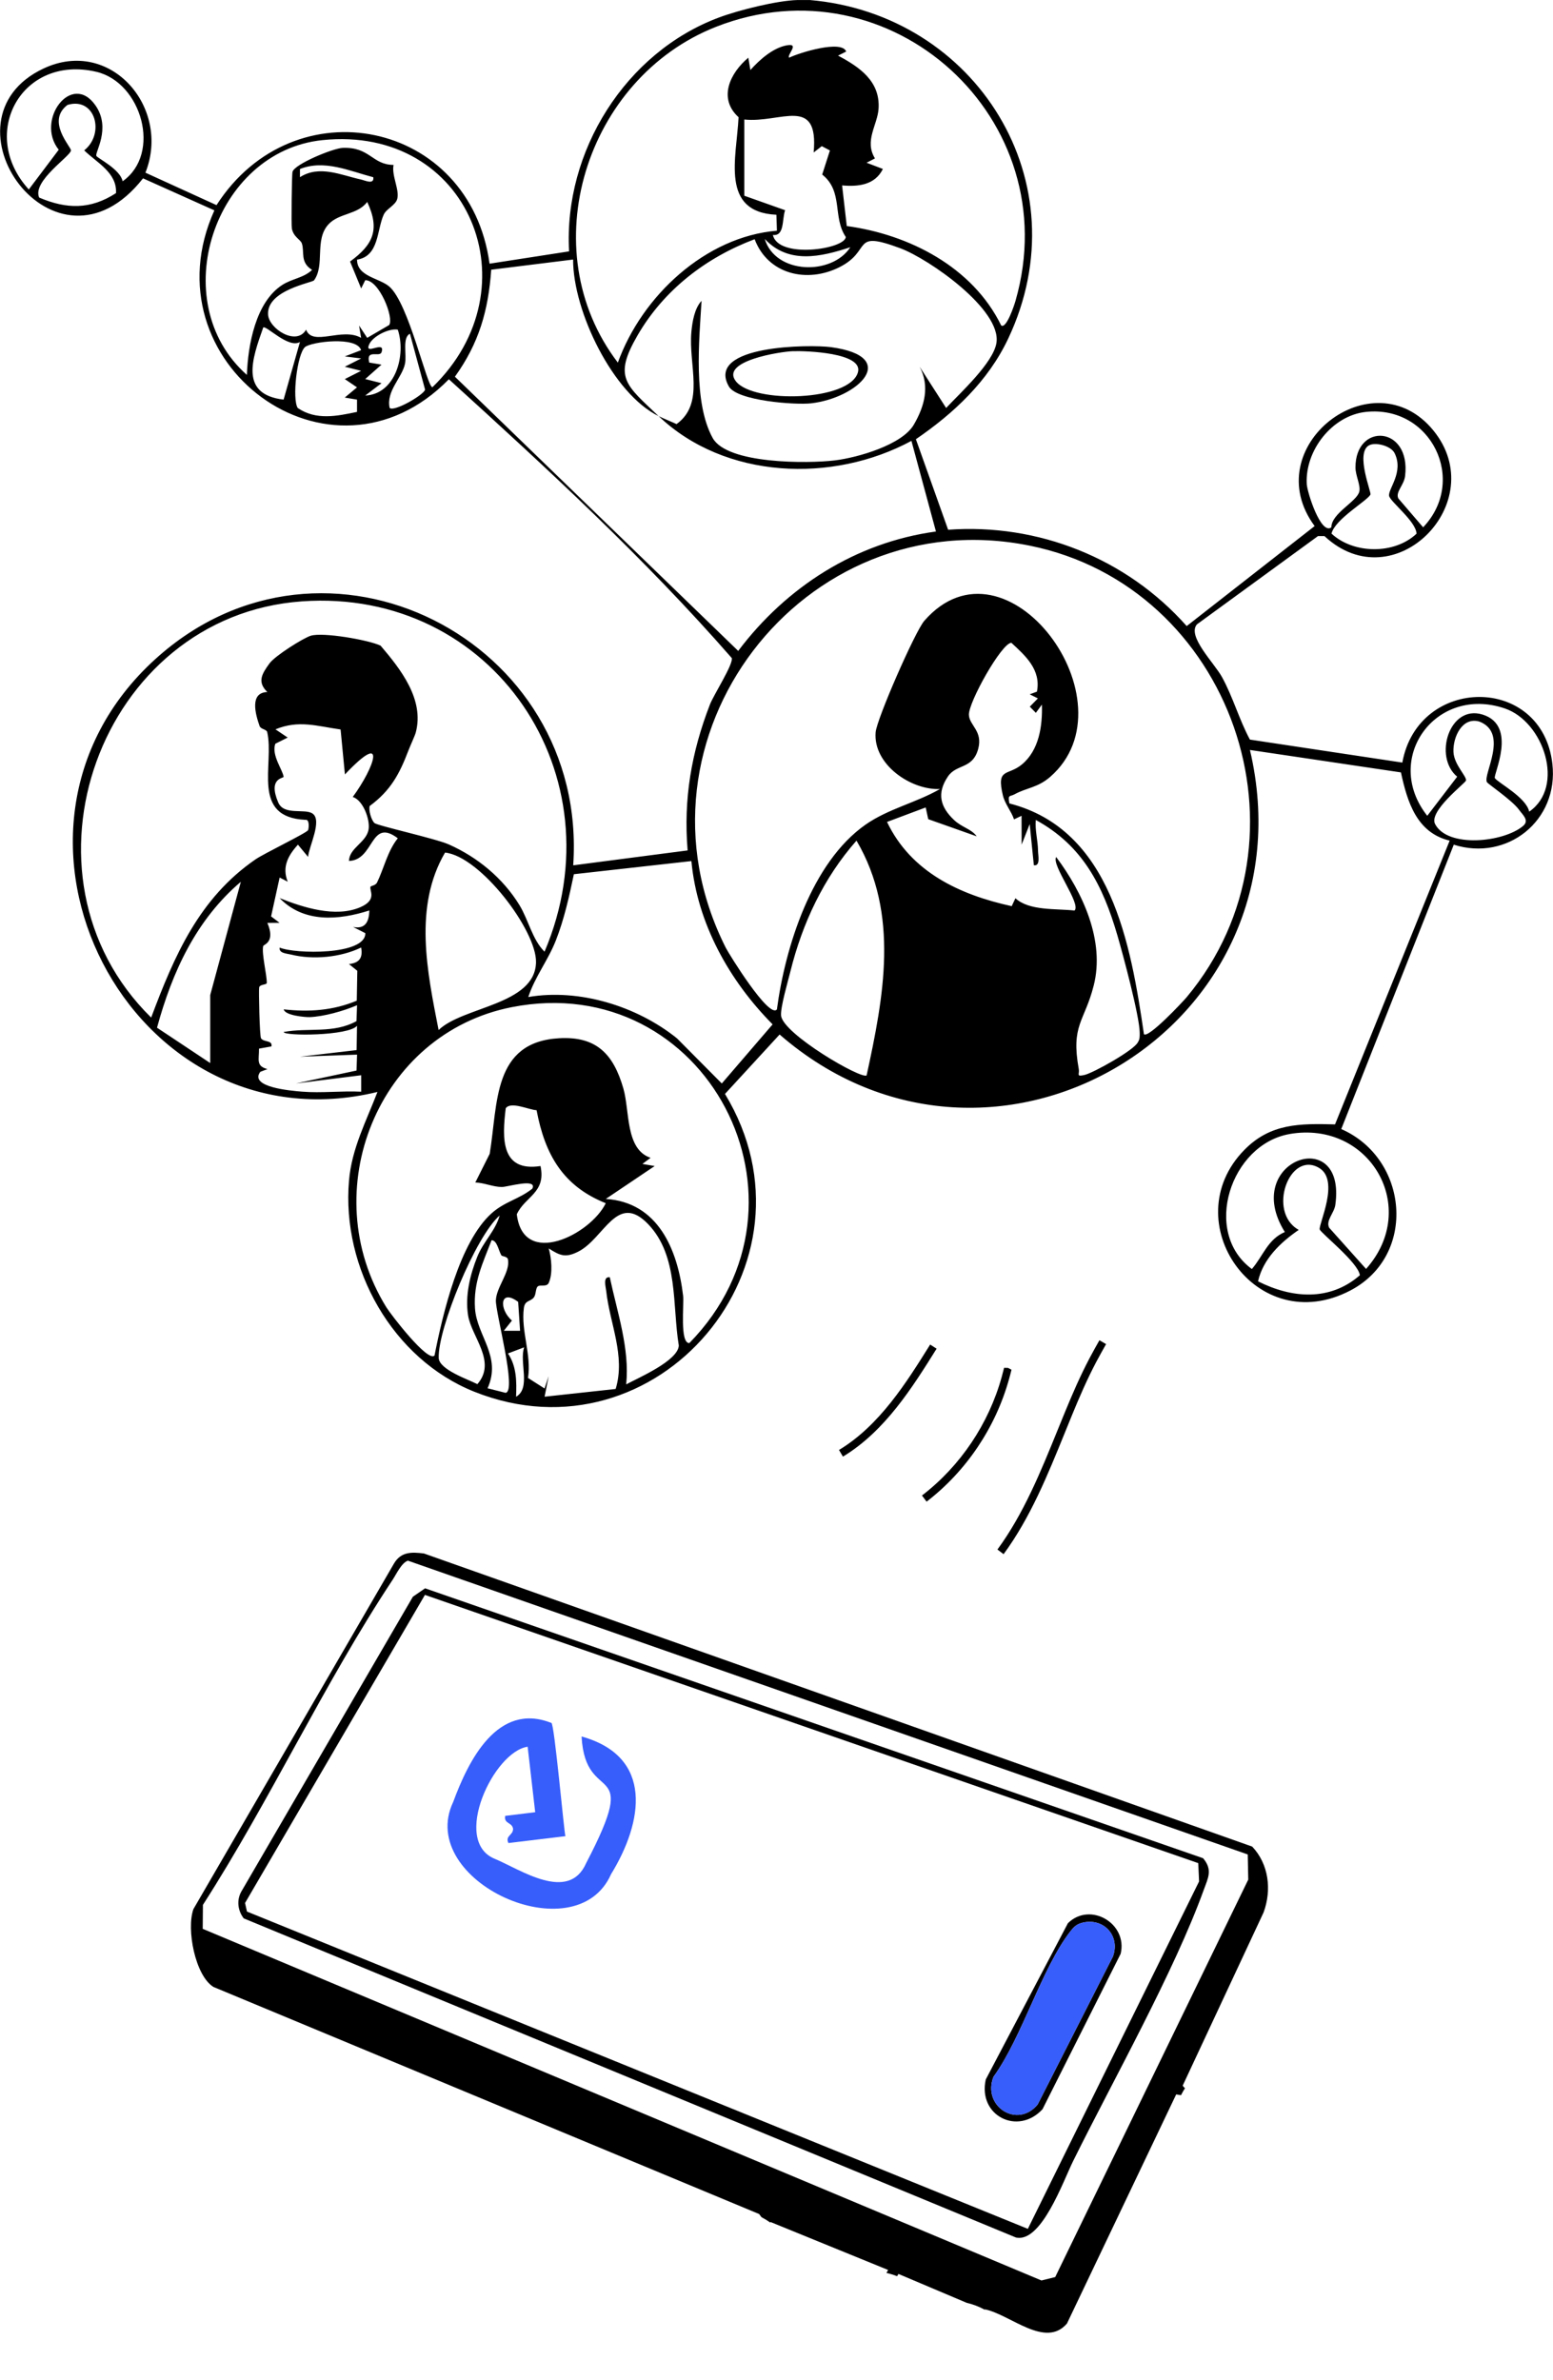 <svg xmlns="http://www.w3.org/2000/svg" width="122" height="187" viewBox="0 0 122 187" fill="none"><g clip-path="url(#clip0_2178_86114)"><path d="M63.597 0C76.677 1.117 85.007 14.328 79.198 26.614C77.621 29.952 74.933 32.471 71.95 34.51L74.483 41.624C81.532 41.108 88.491 43.851 93.224 49.192L103.275 41.335C98.693 35.13 107.861 28.004 112.604 33.825C117.186 39.449 109.53 47.248 104.046 42.121H103.538L94.03 49.056C93.23 49.981 95.385 52.085 95.999 53.202C96.872 54.796 97.334 56.517 98.189 58.111L110.163 59.917C111.409 53.066 121.149 52.988 121.951 60.017C122.462 64.491 118.381 67.699 114.206 66.368L105.366 88.713C110.638 91.015 111.354 98.628 106.091 101.391C98.693 105.275 92.264 95.969 97.742 90.362C99.8 88.255 102.109 88.274 104.877 88.346L113.882 66.05C111.3 65.433 110.561 63.034 110.054 60.689L98.192 58.926C103.304 80.716 77.996 95.849 61.244 81.284L56.953 85.953C65.026 99.268 51.629 115.09 37.256 109.349C30.843 106.788 26.823 99.654 27.417 92.761C27.635 90.222 28.769 88.105 29.652 85.797C10.282 90.498 -2.73 65.358 12.193 51.796C25.497 39.705 46.238 50.267 45.03 67.991L54.018 66.819C53.684 62.771 54.317 59.118 55.765 55.368C56.07 54.576 57.612 52.199 57.486 51.705C50.634 43.855 42.962 36.79 35.262 29.799C25.969 39.309 11.447 28.478 16.842 16.529L11.236 14.013C4.348 22.806 -5.174 9.412 3.426 5.38C8.686 2.912 13.451 8.468 11.425 13.568L17.009 16.117C23.104 6.623 36.928 9.432 38.457 20.718L44.706 19.75C44.266 11.883 49.153 4.11 56.475 1.377C58.048 0.789 61.041 0.045 62.644 0.003H63.604L63.597 0ZM78.655 25.575C79.063 25.854 79.686 23.958 79.775 23.64C83.886 9.338 69.943 -3.296 56.234 2.114C46.042 6.133 41.742 19.585 48.537 28.491C50.428 23.25 55.431 18.591 61.032 18.127L60.993 16.874C56.555 16.669 57.865 12.406 58.02 9.211C56.388 7.724 57.352 5.734 58.787 4.533L58.948 5.503C59.673 4.692 60.727 3.75 61.831 3.558C62.856 3.383 61.783 4.322 61.995 4.533C62.807 4.133 66.134 3.114 66.475 4.049L65.836 4.37C67.499 5.257 69.156 6.367 69.018 8.536C68.938 9.822 67.878 11.055 68.735 12.448L68.077 12.786L69.358 13.276C68.732 14.546 67.412 14.679 66.153 14.568L66.52 17.76C71.401 18.422 76.4 20.968 78.651 25.572L78.655 25.575ZM7.575 12.26C7.723 12.464 9.453 13.315 9.633 14.244C12.722 12.065 11.123 6.477 7.572 5.643C1.692 4.26 -1.722 10.529 2.263 14.887L4.614 11.766C2.752 9.442 5.642 5.588 7.507 8.292C8.76 10.107 7.408 12.02 7.575 12.257V12.26ZM9.113 15.176C9.206 13.562 7.597 12.779 6.615 11.815C8.268 10.507 7.488 7.588 5.301 8.244C3.612 9.529 5.577 11.516 5.574 11.818C5.571 12.26 2.508 14.227 3.076 15.523C5.231 16.439 7.096 16.481 9.11 15.176H9.113ZM58.472 9.39V15.38L61.677 16.517C61.423 17.218 61.648 18.569 60.717 18.461C61.134 20.361 66.378 19.578 66.443 18.62C65.386 17.059 66.269 15.052 64.59 13.714L65.197 11.822L64.558 11.484L63.919 11.981C64.33 7.458 61.305 9.701 58.469 9.39H58.472ZM28.049 20.4C28.04 21.734 29.809 21.841 30.586 22.52C32.121 23.854 33.544 30.432 33.971 30.423C42.031 22.637 36.883 9.812 25.326 11.01C16.807 11.893 12.918 23.724 19.395 29.458C19.479 27.101 20.082 23.741 22.173 22.39C22.944 21.89 23.865 21.838 24.517 21.205C23.547 20.614 23.942 19.793 23.711 19.124C23.602 18.812 23.062 18.63 22.928 17.961C22.876 17.705 22.918 13.734 22.979 13.5C23.14 12.893 26.164 11.65 26.919 11.62C29.067 11.533 29.225 12.948 30.917 12.958C30.75 13.802 31.399 14.9 31.206 15.63C31.074 16.127 30.361 16.4 30.149 16.854C29.591 18.062 29.793 20.13 28.049 20.4ZM29.324 13.926C27.452 13.435 25.484 12.517 23.563 13.28V13.922C25.092 12.945 26.778 13.757 28.351 14.104C28.679 14.176 29.395 14.536 29.328 13.929L29.324 13.926ZM28.37 22.66L27.5 20.549C29.308 19.228 29.867 18.049 28.849 15.867C28.085 16.887 26.614 16.731 25.795 17.637C24.684 18.864 25.548 20.812 24.671 22.026C24.533 22.218 20.946 22.793 21.059 24.715C21.123 25.832 23.294 27.215 24.045 25.903C24.559 27.257 26.871 25.686 28.367 26.546L28.207 25.578L28.846 26.546L30.57 25.539C30.968 24.981 29.787 21.987 28.692 22.017L28.374 22.66H28.37ZM51.748 32.699C48.158 30.955 45.014 24.455 45.021 20.393L38.589 21.192C38.364 24.403 37.622 26.974 35.737 29.598L57.991 51.144C61.793 46.098 67.233 42.624 73.526 41.761L71.6 34.64C65.405 37.988 56.957 37.66 51.745 32.699C52.194 32.916 52.692 33.111 53.148 33.322C55.409 31.686 54.07 28.698 54.314 26.069C54.385 25.293 54.558 24.228 55.113 23.637C54.924 26.724 54.446 31.617 55.984 34.41C57.124 36.478 63.479 36.429 65.592 36.173C67.377 35.955 70.864 34.955 71.786 33.371C72.64 31.906 73.051 30.341 72.248 28.819L74.326 32.056C75.421 30.884 78.019 28.52 78.276 26.955C78.706 24.341 72.984 20.348 70.726 19.507C66.802 18.046 68.575 19.672 65.945 20.994C63.414 22.267 60.335 21.575 59.282 18.796C55.47 20.231 52.162 22.77 50.091 26.338C48.164 29.66 49.131 30.215 51.748 32.705V32.699ZM66.799 19.426C64.487 20.185 61.953 20.776 60.078 18.776C60.916 21.559 65.338 21.669 66.799 19.426ZM23.563 26.871C22.664 27.413 20.911 25.546 20.68 25.731C19.787 28.234 18.817 30.991 22.279 31.4L23.563 26.871ZM31.248 25.9C30.538 25.783 29.308 26.416 29.013 27.036C28.547 28.014 30.32 26.663 29.973 27.676C29.825 28.108 28.73 27.393 29.006 28.488L29.97 28.65L28.692 29.783L29.973 30.108L28.692 31.078C31.065 30.981 31.922 27.903 31.248 25.9ZM30.609 32.049C30.939 32.397 33.329 31.007 33.393 30.611L32.205 26.224C31.585 26.517 31.964 27.867 31.816 28.578C31.585 29.689 30.323 30.718 30.609 32.049ZM28.367 27.514C28.024 26.39 24.437 26.858 23.962 27.27C23.335 27.815 22.934 31.361 23.39 32.059C24.838 33.043 26.47 32.695 28.046 32.364V31.4L27.083 31.238L28.046 30.436L27.089 29.786L28.37 29.137L27.089 28.815L28.37 28.166L27.089 28.004L28.367 27.514ZM104.588 41.436C104.588 40.329 106.605 39.413 106.785 38.621C106.897 38.124 106.486 37.374 106.483 36.741C106.464 33.179 110.86 33.436 110.381 37.403C110.295 38.127 109.601 38.666 109.852 39.166L111.798 41.432C115.311 37.744 112.408 31.825 107.308 32.364C104.656 32.643 102.514 35.39 102.655 38.03C102.691 38.682 103.757 42.046 104.585 41.439L104.588 41.436ZM107.517 35.007C106.477 35.663 107.748 38.679 107.658 38.858C107.418 39.348 104.874 40.783 104.598 41.926C106.335 43.54 109.55 43.575 111.281 41.932C111.236 40.955 109.209 39.419 109.126 38.965C109.026 38.423 110.295 37.114 109.559 35.611C109.27 35.017 108.005 34.702 107.517 35.01V35.007ZM89.862 81.255C90.186 81.628 92.916 78.719 93.227 78.346C103.689 65.787 96.724 46.085 80.909 42.877C63.084 39.26 48.707 57.978 57.018 74.472C57.255 74.94 60.415 80.07 61.032 79.313C61.684 74.394 63.761 67.774 67.978 64.806C69.766 63.547 71.969 63.076 73.844 61.995C71.558 62.095 68.584 60.063 68.787 57.543C68.87 56.504 71.892 49.598 72.615 48.774C79.053 41.413 89.21 55.186 82.505 61.037C81.516 61.9 80.639 61.891 79.702 62.41C79.332 62.615 79.159 62.394 79.294 63.128C87.28 65.17 88.828 74.164 89.865 81.261L89.862 81.255ZM42.776 74.781C48.662 60.933 38.727 46.183 23.711 47.251C7.857 48.377 0.497 68.774 11.875 79.953C13.702 75.076 15.648 70.569 20.07 67.524C20.763 67.047 24.106 65.443 24.202 65.225C24.26 65.092 24.337 64.368 23.997 64.417C19.665 64.219 21.576 60.063 20.991 57.524C20.94 57.296 20.484 57.306 20.391 57.043C20.063 56.108 19.594 54.416 21.001 54.374C20.198 53.589 20.551 52.972 21.174 52.121C21.608 51.527 23.807 50.141 24.411 49.952C25.355 49.654 28.971 50.283 29.899 50.731C31.456 52.559 33.364 54.959 32.657 57.572C32.593 57.806 32.211 58.634 32.076 58.991C31.376 60.826 30.683 62.121 29.042 63.329C28.945 63.673 29.164 64.42 29.411 64.663C29.629 64.878 34.199 65.878 35.265 66.352C37.513 67.352 39.507 68.995 40.804 71.112C41.52 72.284 41.816 73.829 42.779 74.777L42.776 74.781ZM81.461 54.335C81.792 52.627 80.559 51.524 79.451 50.507C78.69 50.507 76.067 55.193 76.115 56.173C76.156 57.008 77.226 57.439 76.844 58.845C76.407 60.456 75.145 60.008 74.471 61.004C73.571 62.332 73.867 63.41 74.952 64.433C75.585 65.027 76.317 65.131 76.725 65.712L72.92 64.365L72.721 63.443L69.683 64.582C71.568 68.534 75.421 70.313 79.477 71.199L79.769 70.576C80.851 71.582 82.967 71.378 84.412 71.543C84.962 71.024 82.572 67.962 82.971 67.339C85.052 70.112 86.818 73.923 85.918 77.44C85.19 80.303 84.117 80.514 84.746 84.005C84.817 84.398 84.515 84.618 85.183 84.466C85.899 84.303 89.12 82.495 89.387 81.894C89.55 81.66 89.534 81.407 89.531 81.138C89.522 79.855 88.218 74.992 87.778 73.488C86.635 69.573 85.052 66.439 81.371 64.426C81.294 65.232 81.532 65.998 81.545 66.845C81.548 67.216 81.754 68.069 81.217 67.985L80.89 64.751L80.257 66.365L80.251 64.099L79.66 64.381C79.445 63.732 78.95 63.18 78.786 62.504C78.257 60.3 79.165 60.982 80.27 60.072C81.628 58.952 81.901 57.046 81.85 55.361L81.375 56.008L80.899 55.524L81.535 54.874L80.89 54.553L81.465 54.342L81.461 54.335ZM117.433 61.141C117.7 61.517 119.893 62.647 120.131 63.774C122.979 61.806 121.261 56.702 118.22 55.666C112.774 53.809 108.586 59.621 112.122 64.099L114.473 61.027C112.591 59.462 113.859 55.348 116.454 56.141C119.27 56.998 117.269 60.91 117.433 61.141ZM26.749 57.316C24.877 57.05 23.464 56.553 21.64 57.306L22.6 57.952L21.627 58.439C21.306 59.339 22.218 60.495 22.279 61.037C22.292 61.157 21.03 61.115 21.858 63.053C22.305 64.095 23.923 63.508 24.543 63.917C25.346 64.446 24.263 66.514 24.202 67.329L23.406 66.368C22.616 67.228 22.144 68.138 22.603 69.277L21.967 68.949L21.296 72.004L21.964 72.508L21.004 72.514C21.659 74.06 20.705 74.196 20.673 74.342C20.548 74.949 20.962 76.579 20.959 77.222C20.959 77.397 20.42 77.32 20.359 77.582C20.314 77.777 20.394 81.417 20.506 81.583C20.721 81.907 21.425 81.706 21.325 82.219L20.346 82.394C20.359 83.271 20.086 83.758 21.011 84.001L20.448 84.216C19.556 85.42 22.809 85.7 23.734 85.774C25.259 85.898 26.845 85.7 28.374 85.778V84.485L23.249 85.128L28.008 84.115L28.049 82.865L23.563 83.027L28.014 82.508L28.046 80.599C27.385 81.401 22.282 81.417 22.282 81.086C24.212 80.729 26.197 81.232 28.005 80.232L28.049 78.982C27.006 79.433 25.442 79.875 24.334 79.917C23.984 79.93 22.385 79.794 22.288 79.307C24.27 79.531 26.177 79.401 28.027 78.625L28.069 76.277L27.414 75.748C28.21 75.66 28.521 75.284 28.37 74.449C26.765 75.225 24.594 75.433 22.86 75.001C22.539 74.92 21.893 74.907 21.971 74.453C23.136 74.962 28.737 75.073 28.698 73.32L27.735 72.832C28.692 73.024 28.994 72.427 29.013 71.537C26.604 72.31 23.859 72.531 21.967 70.566C23.801 71.297 26.338 72.118 28.287 71.29C29.69 70.693 28.977 69.946 29.112 69.663C29.141 69.602 29.504 69.579 29.62 69.342C30.153 68.254 30.442 66.868 31.251 65.865C29.067 64.219 29.427 67.579 27.414 67.647C27.446 66.599 28.801 66.196 28.958 65.15C29.074 64.381 28.521 62.871 27.712 62.618C29.385 60.355 30.509 57.238 27.096 60.849L26.755 57.303L26.749 57.316ZM116.81 61.456C116.473 60.868 118.56 57.605 116.219 56.696C114.861 56.303 114.132 57.923 114.18 59.076C114.222 60.086 115.24 61.004 115.163 61.329C115.112 61.54 112.212 63.735 112.738 64.748C113.721 66.644 118.108 66.193 119.646 64.9C120.163 64.465 119.63 64.04 119.325 63.618C118.795 62.884 116.894 61.602 116.81 61.456ZM68.08 84.495C69.419 78.339 70.675 71.813 67.284 66.05C64.705 68.975 63.032 72.534 62.091 76.332C61.895 77.118 61.298 79.167 61.359 79.797C61.504 81.238 67.695 84.842 68.084 84.495H68.08ZM34.456 80.933C36.354 79.079 42.047 78.969 42.108 75.602C42.153 73.102 37.738 67.287 34.963 66.988C32.474 71.238 33.563 76.375 34.456 80.933ZM54.311 67.657L45.082 68.689C44.712 70.449 44.324 72.216 43.666 73.894C43.055 75.453 42.018 76.758 41.501 78.339C45.483 77.657 50.014 79.037 53.184 81.586L56.703 85.131L60.694 80.488C57.3 77.063 54.77 72.563 54.314 67.654L54.311 67.657ZM16.515 83.524V78.183L18.92 69.284C15.413 72.267 13.535 76.346 12.334 80.748L16.515 83.527V83.524ZM47.586 94.203C51.684 94.463 53.232 98.154 53.665 101.82C53.742 102.479 53.392 105.541 54.15 105.531C65.023 94.44 55.47 76.134 40.201 79.135C29.694 81.2 24.703 93.593 30.355 102.723C30.715 103.3 33.602 107.064 34.135 106.508C34.78 103.232 36.097 97.599 38.614 95.336C39.648 94.407 40.791 94.219 41.819 93.394C42.23 92.537 39.841 93.271 39.423 93.265C38.707 93.255 38.046 92.933 37.339 92.911L38.47 90.657C39.125 86.7 38.688 81.878 43.916 81.576C46.861 81.407 48.19 82.823 48.97 85.524C49.481 87.29 49.115 90.307 51.109 90.972L50.467 91.453L51.43 91.618L47.59 94.203H47.586ZM47.583 94.537C44.221 93.19 42.811 90.716 42.153 87.232C41.556 87.206 40.12 86.508 39.729 87.083C39.44 89.437 39.337 92.099 42.461 91.618C42.914 93.729 41.248 93.998 40.599 95.407C41.096 99.654 46.379 97.015 47.586 94.541L47.583 94.537ZM101.307 89.105C96.679 89.904 94.403 96.817 98.343 99.71C99.235 98.677 99.585 97.378 100.934 96.804C97.415 91.167 105.802 88.255 104.9 94.674C104.81 95.313 104.136 95.898 104.415 96.463L107.315 99.703C111.595 94.901 107.613 88.014 101.307 89.102V89.105ZM98.828 100.677C101.477 102.012 104.454 102.265 106.827 100.2C106.711 99.2 103.725 96.862 103.673 96.593C103.59 96.157 105.26 92.755 103.638 91.774C101.291 90.356 99.521 95.248 102.026 96.635C100.61 97.609 99.232 98.901 98.828 100.677ZM49.189 108.775C50.152 108.255 53.264 106.921 53.325 105.723C52.805 102.599 53.318 98.683 50.916 96.183C48.469 93.635 47.471 97.31 45.425 98.343C44.427 98.846 44.006 98.667 43.107 98.093C43.322 98.859 43.441 100.06 43.11 100.794C42.946 101.158 42.429 100.904 42.24 101.083C42.063 101.249 42.118 101.706 41.941 101.937C41.665 102.294 41.241 102.141 41.154 102.771C40.913 104.58 41.768 106.434 41.479 108.268L42.779 109.096L43.1 108.128L42.782 109.742L48.364 109.135C49.157 106.538 47.895 103.966 47.625 101.45C47.586 101.096 47.339 100.281 47.904 100.359C48.482 103.086 49.478 105.963 49.192 108.771L49.189 108.775ZM39.253 95.502C37.359 97.148 34.385 104.414 34.465 106.697C34.498 107.612 36.745 108.369 37.5 108.755C39.048 106.992 37.041 105.044 36.771 103.352C36.527 101.82 36.922 100.161 37.497 98.739C37.982 97.537 38.923 96.706 39.253 95.498V95.502ZM39.382 98.628C39.147 98.2 39.041 97.453 38.617 97.447C37.921 99.265 37.179 100.755 37.314 102.797C37.455 104.96 39.427 106.564 38.303 109.08L39.712 109.437C40.637 109.346 38.916 103.109 38.955 102.164C39 101.102 40.085 99.976 39.905 98.956C39.863 98.713 39.427 98.719 39.379 98.632L39.382 98.628ZM40.856 104.567L40.705 102.291C39.244 101.203 39.196 102.891 40.217 103.758L39.578 104.563H40.856V104.567ZM41.177 105.862L39.905 106.343C40.589 107.362 40.589 108.557 40.541 109.745C41.726 109.067 40.779 107.028 41.177 105.862Z" fill="black"></path><path d="M57.259 30.367C55.386 27.088 63.707 27.062 65.277 27.276C70.794 28.026 67.406 31.267 63.723 31.689C62.467 31.832 57.904 31.494 57.259 30.367ZM62.262 27.595C61.292 27.63 56.555 28.364 57.811 29.961C59.201 31.728 66.783 31.526 67.4 29.241C67.811 27.715 63.334 27.556 62.262 27.595Z" fill="black"></path><path d="M92.782 164.614C92.827 164.522 92.876 164.429 92.929 164.34C92.929 164.34 92.929 164.337 92.932 164.334C92.983 164.245 93.034 164.158 93.091 164.074C93.026 164.025 92.964 163.962 92.913 163.865L99.266 150.258C99.916 148.48 99.669 146.466 98.369 145.09L33.307 122.061C32.316 121.936 31.489 121.919 30.939 122.87L15.194 150.003C14.631 151.583 15.331 155.224 16.765 156.117L59.636 173.961L59.819 174.208C60.06 174.333 60.291 174.474 60.511 174.631C60.517 174.618 60.525 174.601 60.53 174.588L69.769 178.356L69.637 178.589C69.927 178.655 70.207 178.741 70.475 178.847L70.58 178.668L75.934 180.935C76.436 181.052 76.908 181.234 77.346 181.472L77.402 181.456C79.397 181.885 82.12 184.54 83.817 182.567L92.398 164.562C92.527 164.581 92.653 164.603 92.782 164.625V164.614ZM82.893 178.915L81.814 179.181L15.925 151.553L15.941 149.669C21.203 141.484 25.499 132.2 30.845 124.126C31.14 123.681 31.546 122.785 32.045 122.625L98.02 145.709L98.06 147.685L82.893 178.918V178.915Z" fill="black"></path><path d="M33.393 124.797L94.513 146.005C95.279 146.919 94.906 147.547 94.567 148.483C92.245 154.912 87.455 163.43 84.308 169.788C83.513 171.393 81.795 176.271 79.8 175.802L19.147 150.731C18.685 150.131 18.577 149.327 18.945 148.646L32.434 125.46L33.393 124.797ZM33.38 125.318L19.249 149.523L19.402 150.196L80.745 175.126L94.197 147.829L94.132 146.39L33.382 125.316L33.38 125.318Z" fill="black"></path><path d="M83.903 151.1C85.648 149.401 88.604 151.127 88.037 153.513L81.897 165.727C79.961 167.823 76.801 166.243 77.44 163.387L83.9 151.097L83.903 151.1ZM85.073 151.062C84.619 151.165 84.391 151.363 84.112 151.719C81.832 154.621 80.313 160.045 78.044 163.18C77.139 165.504 79.931 167.288 81.521 165.347L87.431 153.722C88.01 152.11 86.724 150.687 85.073 151.062Z" fill="black"></path><path d="M85.073 151.062C86.725 150.687 88.011 152.11 87.431 153.722L81.521 165.347C79.932 167.288 77.139 165.504 78.044 163.181C80.316 160.045 81.835 154.621 84.112 151.719C84.391 151.363 84.62 151.162 85.073 151.062Z" fill="#375DFB"></path><path d="M35.592 141.605C32.68 147.805 45.236 153.525 48.003 147.259C50.514 143.167 51.384 138.029 45.687 136.439C45.993 142.075 50.455 137.937 46.056 146.372C44.683 149.54 40.859 146.875 38.855 146.046C35.467 144.651 38.784 137.621 41.451 137.244L42.044 142.39L39.69 142.676C39.569 143.316 40.206 143.154 40.307 143.683C40.315 144.223 39.673 144.213 39.936 144.812L44.42 144.272C44.335 144.236 43.543 135.284 43.311 135.374C39.077 133.691 36.786 138.359 35.593 141.609L35.592 141.605Z" fill="#375DFB"></path><path d="M66.218 114.45L65.91 113.927C69.102 112.002 71.211 108.625 73.071 105.645L73.578 105.969C71.68 109.005 69.532 112.447 66.218 114.45Z" fill="black"></path><path d="M72.791 117.989L72.428 117.505C75.447 115.187 77.672 111.875 78.693 108.184C78.757 107.947 78.819 107.71 78.879 107.473L79.188 107.479L79.461 107.622C79.4 107.866 79.339 108.106 79.271 108.346C78.212 112.164 75.912 115.59 72.791 117.989Z" fill="black"></path><path d="M78.838 122.113L78.356 121.749C80.414 118.944 81.763 115.619 83.067 112.405C83.266 111.911 83.468 111.418 83.671 110.927C84.229 109.57 84.852 108.119 85.6 106.7C85.848 106.232 86.108 105.768 86.368 105.307L86.891 105.609C86.634 106.067 86.377 106.525 86.13 106.989C85.395 108.382 84.778 109.817 84.226 111.161C84.024 111.651 83.825 112.142 83.626 112.635C82.306 115.885 80.944 119.246 78.841 122.113H78.838Z" fill="black"></path></g><defs><clipPath id="clip0_2178_86114"><rect width="122" height="187" fill="white" transform="translate(-0)"></rect></clipPath></defs></svg>